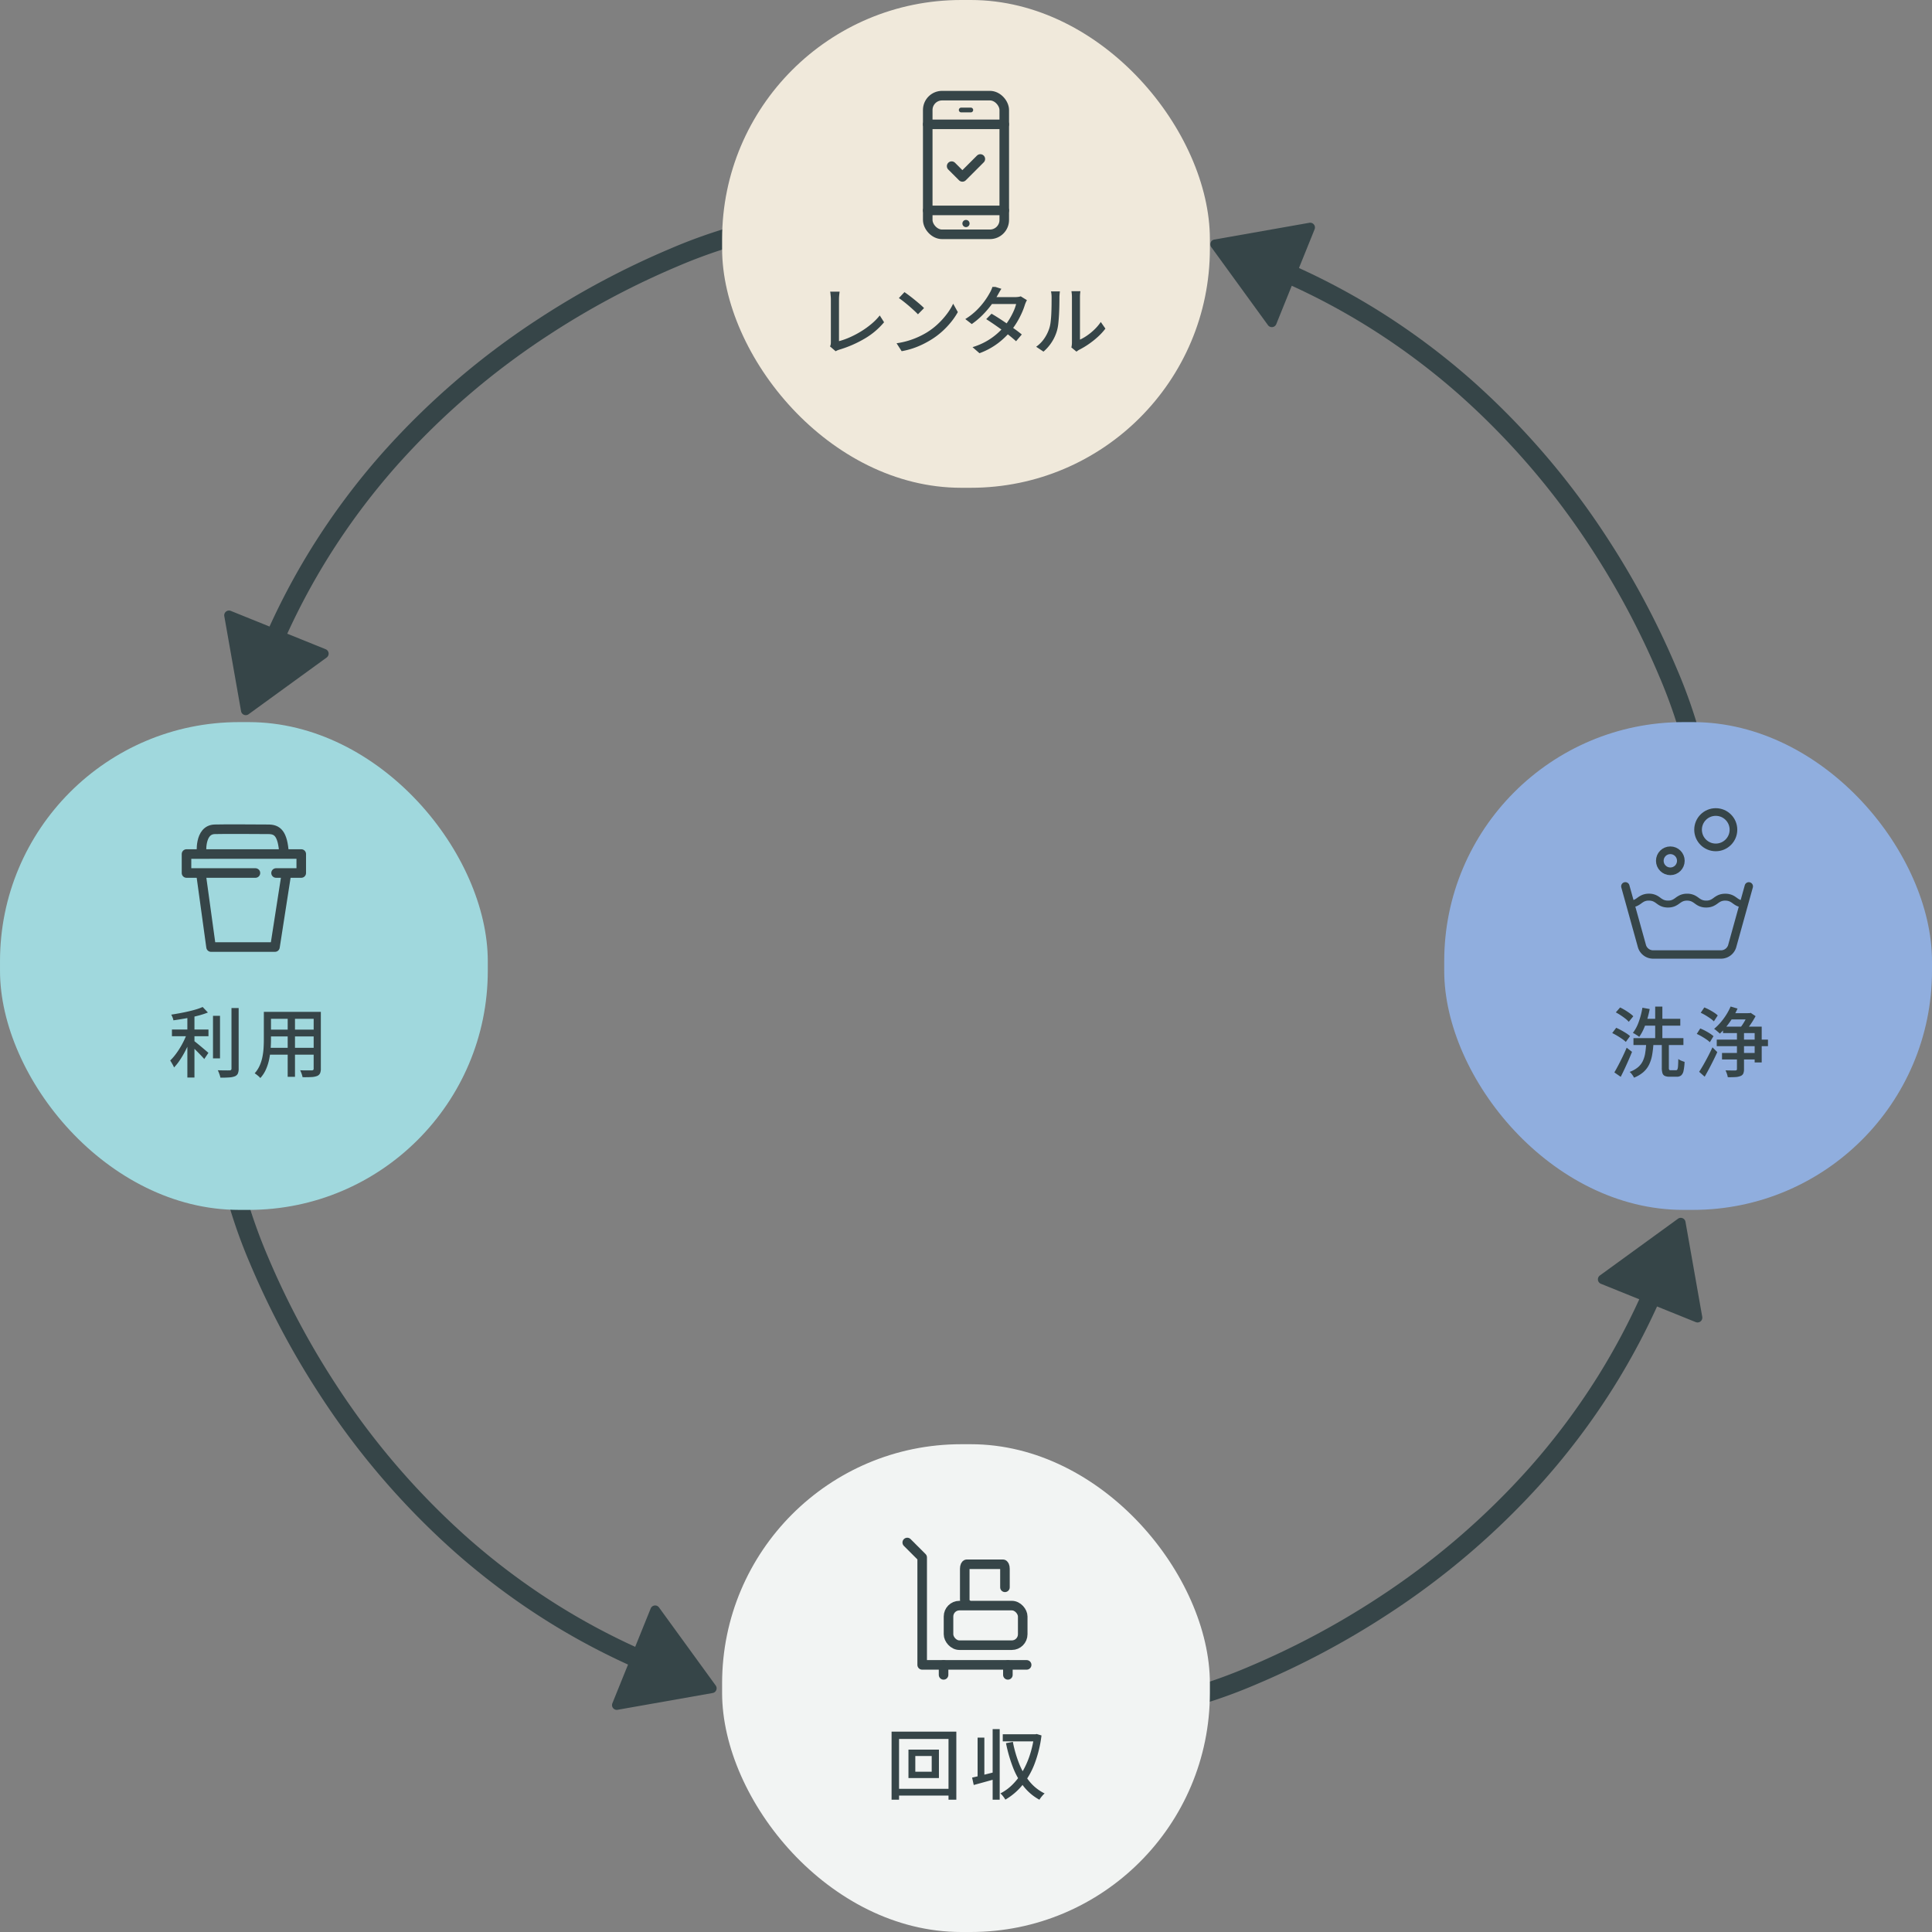 <svg xmlns="http://www.w3.org/2000/svg" xmlns:xlink="http://www.w3.org/1999/xlink" width="404" height="404" viewBox="0 0 404 404">
  <rect x="0" y="0" width="404" height="404" fill="#808080" stroke="none"/>
  <defs>
    <clipPath id="clip-path">
      <rect id="長方形_2688" data-name="長方形 2688" width="68" height="15" transform="translate(806 1976)" fill="none" stroke="rgba(0,0,0,0)" stroke-width="1"/>
    </clipPath>
    <clipPath id="clip-path-2">
      <rect id="長方形_2690" data-name="長方形 2690" width="18" height="31" fill="none" stroke="#364548" stroke-width="1"/>
    </clipPath>
    <clipPath id="clip-path-4">
      <rect id="長方形_2686" data-name="長方形 2686" width="34" height="16" transform="translate(424 1980)" fill="none" stroke="rgba(0,0,0,0)" stroke-width="1"/>
    </clipPath>
    <clipPath id="clip-path-5">
      <rect id="長方形_2695" data-name="長方形 2695" width="27.931" height="30" fill="none" stroke="#364548" stroke-linecap="round" stroke-linejoin="round" stroke-width="2"/>
    </clipPath>
    <clipPath id="clip-path-6">
      <rect id="長方形_2687" data-name="長方形 2687" width="39" height="16" transform="translate(313 1996)" fill="none" stroke="rgba(0,0,0,0)" stroke-width="1"/>
    </clipPath>
    <clipPath id="clip-path-7">
      <rect id="長方形_2697" data-name="長方形 2697" width="27.565" height="16" fill="#364548"/>
    </clipPath>
    <clipPath id="clip-path-8">
      <rect id="長方形_2689" data-name="長方形 2689" width="33" height="16" transform="translate(310 1996)" fill="none" stroke="rgba(0,0,0,0)" stroke-width="1"/>
    </clipPath>
  </defs>
  <g id="グループ_6108" data-name="グループ 6108" transform="translate(-174 -1760)">
    <g id="グループ_6107" data-name="グループ 6107" transform="translate(-307 3)">
      <g id="グループ_5981" data-name="グループ 5981" transform="translate(116 48)">
        <circle id="楕円形_77" data-name="楕円形 77" cx="160" cy="160" r="160" transform="translate(407 1751)" fill="none" stroke="#adadad" stroke-width="4" opacity="0"/>
        <g id="グループ_5987" data-name="グループ 5987" transform="translate(0.246)">
          <path id="合体_1" data-name="合体 1" d="M23796.736,22241.6l3.271-8.092a144.873,144.873,0,0,1-16.422-8.791,147.823,147.823,0,0,1-19.967-14.9,161.656,161.656,0,0,1-28-32.631,173.5,173.5,0,0,1-14.623-27.457,108.312,108.312,0,0,1-4.244-11.645l3.85-1.076a110.837,110.837,0,0,0,4.137,11.293,169.216,169.216,0,0,0,14.3,26.816,157.8,157.8,0,0,0,27.295,31.766,143.425,143.425,0,0,0,19.4,14.465,140.912,140.912,0,0,0,15.77,8.449l3.244-8.023a1,1,0,0,1,1.734-.217l11.859,16.326a1,1,0,0,1-.633,1.572l-19.877,3.508a.949.949,0,0,1-.18.018A1,1,0,0,1,23796.736,22241.6Z" transform="translate(-23303.926 -20176.43)" fill="#364548"/>
          <path id="合体_2" data-name="合体 2" d="M79.983,104.6l3.27-8.094a145.235,145.235,0,0,1-16.422-8.789,147.727,147.727,0,0,1-19.965-14.9,161.85,161.85,0,0,1-28-32.632A173.63,173.63,0,0,1,4.247,12.72,109.138,109.138,0,0,1,0,1.076L3.853,0A108.482,108.482,0,0,0,7.987,11.293a169.563,169.563,0,0,0,14.3,26.815,157.806,157.806,0,0,0,27.3,31.768,143.827,143.827,0,0,0,19.4,14.465,141.178,141.178,0,0,0,15.77,8.448L88,84.763a1,1,0,0,1,1.736-.212l11.86,16.327a1,1,0,0,1-.635,1.573l-19.873,3.506a1.033,1.033,0,0,1-.18.016A1,1,0,0,1,79.983,104.6Z" transform="translate(614.753 2065.45) rotate(-90)" fill="#364548"/>
          <path id="合体_3" data-name="合体 3" d="M79.983,104.6,83.254,96.5a145.237,145.237,0,0,1-16.422-8.789,147.719,147.719,0,0,1-19.965-14.9,161.9,161.9,0,0,1-28-32.632A173.669,173.669,0,0,1,4.247,12.721,109.222,109.222,0,0,1,0,1.076L3.853,0h0A108.482,108.482,0,0,0,7.987,11.294,169.6,169.6,0,0,0,22.29,38.11a157.825,157.825,0,0,0,27.3,31.767,143.676,143.676,0,0,0,19.4,14.465,141.045,141.045,0,0,0,15.77,8.449L88,84.764a1,1,0,0,1,1.736-.213l11.86,16.328a1,1,0,0,1-.635,1.572l-19.873,3.506a1.035,1.035,0,0,1-.179.016A1,1,0,0,1,79.983,104.6Z" transform="translate(719.634 1861.545) rotate(180)" fill="#364548"/>
          <path id="合体_4" data-name="合体 4" d="M79.983,104.6l3.271-8.1a145.242,145.242,0,0,1-16.422-8.789,147.651,147.651,0,0,1-19.965-14.9,161.85,161.85,0,0,1-28-32.632A173.63,173.63,0,0,1,4.247,12.72,109.138,109.138,0,0,1,0,1.076L3.853,0A108.482,108.482,0,0,0,7.987,11.293a169.563,169.563,0,0,0,14.3,26.815,157.806,157.806,0,0,0,27.3,31.768,143.751,143.751,0,0,0,19.4,14.465,141.049,141.049,0,0,0,15.77,8.449L88,84.764a1,1,0,0,1,1.736-.213l11.86,16.328a1,1,0,0,1-.634,1.572l-19.874,3.506a1.033,1.033,0,0,1-.18.016A1,1,0,0,1,79.983,104.6Z" transform="translate(517.614 1756.759) rotate(90)" fill="#364548"/>
        </g>
        <g id="グループ_6114" data-name="グループ 6114">
          <g id="グループ_5978" data-name="グループ 5978" transform="translate(-272 -225)">
            <g id="グループ_5979" data-name="グループ 5979">
              <rect id="長方形_2685" data-name="長方形 2685" width="102" height="102" rx="50" transform="translate(788 1934)" fill="#f0e9db"/>
              <g id="マスクグループ_155" data-name="マスクグループ 155" transform="translate(-1 18)" clip-path="url(#clip-path)">
                <path id="パス_10815" data-name="パス 10815" d="M-27.434-.563A1.689,1.689,0,0,0-27.289-1a2.893,2.893,0,0,0,.032-.454V-10.4q0-.253-.025-.562t-.055-.591a3.69,3.69,0,0,0-.072-.462h1.984q-.052.361-.093.787t-.041.82v8.747a15.463,15.463,0,0,0,2.252-.8,19.758,19.758,0,0,0,2.33-1.222,18.065,18.065,0,0,0,2.171-1.553,12.271,12.271,0,0,0,1.773-1.8l.9,1.42a15.276,15.276,0,0,1-4.006,3.394A24,24,0,0,1-25.462.109q-.141.043-.352.123a2.74,2.74,0,0,0-.442.22Zm15.565-11.353q.423.288.983.708t1.149.9q.59.481,1.111.932t.853.8l-1.273,1.3q-.306-.324-.795-.778T-10.9-9q-.572-.49-1.132-.931t-1.006-.738Zm-1.65,10.695a16.623,16.623,0,0,0,2.473-.543,16.634,16.634,0,0,0,2.089-.788,17.328,17.328,0,0,0,1.717-.9A14.311,14.311,0,0,0-4.869-5.263,16.314,16.314,0,0,0-2.977-7.375,12.35,12.35,0,0,0-1.684-9.489l.976,1.75A14.619,14.619,0,0,1-2.116-5.665,17.122,17.122,0,0,1-4.011-3.671,15.815,15.815,0,0,1-6.319-1.949q-.8.494-1.753.96a16.929,16.929,0,0,1-2.043.835,16.314,16.314,0,0,1-2.34.592ZM6.337-7.4q.755.437,1.616.992T9.677-5.258q.864.6,1.64,1.161t1.347,1.04L11.47-1.645q-.54-.494-1.3-1.107T8.531-4Q7.66-4.635,6.8-5.224T5.228-6.266Zm7.409-2.833a3.821,3.821,0,0,0-.237.466q-.119.273-.2.515a14.333,14.333,0,0,1-.645,1.7,18.059,18.059,0,0,1-.975,1.874,15.605,15.605,0,0,1-1.276,1.833A16.222,16.222,0,0,1,7.7-1.24,14.9,14.9,0,0,1,3.818.861L2.364-.408a14.124,14.124,0,0,0,2.8-1.174,13.641,13.641,0,0,0,2.171-1.5,14.132,14.132,0,0,0,1.644-1.64A12.134,12.134,0,0,0,10.07-6.25a15,15,0,0,0,.878-1.664,8.712,8.712,0,0,0,.535-1.517h-5.7l.611-1.439h4.854a5.025,5.025,0,0,0,.66-.042,2.481,2.481,0,0,0,.536-.124ZM8.4-12.609q-.238.36-.469.771t-.364.647a18.089,18.089,0,0,1-1.3,1.975,19.462,19.462,0,0,1-1.818,2.1A16.3,16.3,0,0,1,2.206-5.236L.849-6.281A13.449,13.449,0,0,0,3.238-8.143,15.246,15.246,0,0,0,4.91-10.085a15.686,15.686,0,0,0,1.053-1.66,5.266,5.266,0,0,0,.338-.666,4.768,4.768,0,0,0,.271-.773ZM23.036-.347a4.277,4.277,0,0,0,.083-.474,4.44,4.44,0,0,0,.033-.544v-9.473a6.478,6.478,0,0,0-.047-.846q-.047-.353-.054-.423h1.866q-.007.07-.046.428a7.907,7.907,0,0,0-.039.851v8.85a9.783,9.783,0,0,0,1.492-.859A12.1,12.1,0,0,0,27.86-4.1a9.854,9.854,0,0,0,1.325-1.568l.967,1.384a12.4,12.4,0,0,1-1.6,1.74A17.957,17.957,0,0,1,26.63-1.024,16.658,16.658,0,0,1,24.709.122a2.784,2.784,0,0,0-.369.226L24.1.53ZM15.672-.491a6.751,6.751,0,0,0,1.722-1.76A8.29,8.29,0,0,0,18.43-4.379,7.063,7.063,0,0,0,18.7-5.715q.1-.8.139-1.7t.052-1.78q.008-.876.008-1.572a6.639,6.639,0,0,0-.034-.719,5.655,5.655,0,0,0-.093-.577H20.63q-.007.063-.028.266t-.043.468q-.021.266-.021.544,0,.687-.016,1.606t-.068,1.9Q20.4-6.3,20.31-5.427a9.157,9.157,0,0,1-.259,1.476,8.93,8.93,0,0,1-1.1,2.463A8.987,8.987,0,0,1,17.2.528Z" transform="translate(839 1989)" fill="#364548"/>
              </g>
            </g>
          </g>
          <g id="グループ_5988" data-name="グループ 5988" transform="translate(558 1728)">
            <path id="パス_10555" data-name="パス 10555" d="M8,20.5l2.249,2.249L14,19" transform="translate(-2.002 -4.756)" fill="none" stroke="#364548" stroke-linecap="round" stroke-linejoin="round" stroke-width="2"/>
            <g id="グループ_5989" data-name="グループ 5989">
              <g id="グループ_5988-2" data-name="グループ 5988" clip-path="url(#clip-path-2)">
                <line id="線_217" data-name="線 217" x2="16" transform="translate(1 25)" fill="none" stroke="#364548" stroke-linecap="round" stroke-linejoin="round" stroke-width="2"/>
                <line id="線_218" data-name="線 218" x2="16" transform="translate(1 7)" fill="none" stroke="#364548" stroke-linecap="round" stroke-linejoin="round" stroke-width="2"/>
              </g>
            </g>
            <line id="線_219" data-name="線 219" x2="2" transform="translate(8 4)" fill="none" stroke="#364548" stroke-linecap="round" stroke-linejoin="round" stroke-width="1"/>
            <g id="グループ_5991" data-name="グループ 5991">
              <g id="グループ_5990" data-name="グループ 5990" clip-path="url(#clip-path-2)">
                <rect id="長方形_2691" data-name="長方形 2691" width="16" height="29" rx="3" transform="translate(1 1)" fill="none" stroke="#364548" stroke-linecap="round" stroke-linejoin="round" stroke-width="2"/>
                <path id="パス_10556" data-name="パス 10556" d="M11.75,36a.75.75,0,1,1-.75.75.75.75,0,0,1,.75-.75" transform="translate(-2.753 -9.011)" fill="#364548"/>
              </g>
            </g>
          </g>
        </g>
        <g id="グループ_6112" data-name="グループ 6112">
          <g id="グループ_5977" data-name="グループ 5977" transform="translate(126 73)">
            <rect id="長方形_2685-2" data-name="長方形 2685" width="102" height="102" rx="50" transform="translate(390 1938)" fill="#f2f4f3"/>
            <g id="マスクグループ_153" data-name="マスクグループ 153" transform="translate(0 17)" clip-path="url(#clip-path-4)">
              <path id="パス_10817" data-name="パス 10817" d="M-10.6-7.8v3.286h3.428V-7.8Zm-1.432-1.34h6.372v5.95h-6.372ZM-15.563-12.9H-2.021V1.33H-3.657V-11.365H-14V1.33h-1.564Zm.89,11.957H-2.724V.473H-14.673ZM1.276-3.291q.953-.2,2.28-.535T6.247-4.5l.189,1.416q-1.247.366-2.511.712l-2.307.632ZM5.571-13.425H7.046V1.335H5.571ZM2.426-11.653H3.839V-3H2.426Zm5.262-.69h6.951v1.486H7.688Zm6.564,0h.259l.275-.059,1,.3a25.035,25.035,0,0,1-1.478,6.015,16.134,16.134,0,0,1-2.574,4.441A12.966,12.966,0,0,1,8.227,1.321,3.911,3.911,0,0,0,7.944.874Q7.767.627,7.569.394A2.606,2.606,0,0,0,7.19.021a10.039,10.039,0,0,0,2.5-1.815,13.146,13.146,0,0,0,2.075-2.677,17.574,17.574,0,0,0,1.552-3.436A22.463,22.463,0,0,0,14.252-12ZM9.8-10.758a24.923,24.923,0,0,0,1.32,4.565,14.044,14.044,0,0,0,2.157,3.711A9.44,9.44,0,0,0,16.442.028,3.4,3.4,0,0,0,16.061.4q-.207.23-.4.481a4.569,4.569,0,0,0-.309.459,10.689,10.689,0,0,1-3.312-2.8A15.579,15.579,0,0,1,9.8-5.475,31.132,31.132,0,0,1,8.36-10.49Z" transform="translate(441 1994)" fill="#364548"/>
            </g>
          </g>
          <g id="グループ_5994" data-name="グループ 5994" transform="translate(553.451 2030.303)">
            <g id="グループ_5993" data-name="グループ 5993" transform="translate(-0.452 -0.039)" clip-path="url(#clip-path-5)">
              <path id="パス_10558" data-name="パス 10558" d="M2,2,5.121,5.121V27.59H26.966" transform="translate(-0.284 -0.711)" fill="none" stroke="#364548" stroke-linecap="round" stroke-linejoin="round" stroke-width="2"/>
              <line id="線_220" data-name="線 220" y1="2.069" transform="translate(9.31 26.897)" fill="none" stroke="#364548" stroke-linecap="round" stroke-linejoin="round" stroke-width="2"/>
              <line id="線_221" data-name="線 221" y1="2.069" transform="translate(22.759 26.897)" fill="none" stroke="#364548" stroke-linecap="round" stroke-linejoin="round" stroke-width="2"/>
              <rect id="長方形_2694" data-name="長方形 2694" width="15.517" height="8.276" rx="2.28" transform="translate(10.345 14.483)" fill="none" stroke="#364548" stroke-linecap="round" stroke-linejoin="round" stroke-width="2"/>
              <path id="パス_10559" data-name="パス 10559" d="M21.687,17.6c-.232,0-.42-.413-.42-.923V10.214c0-.509.188-.923.42-.923h7.565c.232,0,.42.413.42.923v3.893" transform="translate(-7.526 -3.451)" fill="none" stroke="#364548" stroke-linecap="round" stroke-linejoin="round" stroke-width="2"/>
            </g>
          </g>
        </g>
        <g id="グループ_6113" data-name="グループ 6113">
          <g id="グループ_5975" data-name="グループ 5975" transform="translate(385.611 -92.389)">
            <g id="グループ_5980" data-name="グループ 5980">
              <rect id="長方形_2685-3" data-name="長方形 2685" width="102" height="102" rx="50" transform="translate(281.389 1952.389)" fill="#90aede"/>
              <g id="マスクグループ_154" data-name="マスクグループ 154" transform="translate(0.389 15.389)" clip-path="url(#clip-path-6)">
                <path id="パス_10814" data-name="パス 10814" d="M-11.816-6.92H-1.369v1.447H-11.816ZM-9.9-10.957h7.877v1.43H-9.9Zm2.627-2.549h1.5v7.35h-1.5Zm-2.667.231L-8.423-13A19.852,19.852,0,0,1-8.957-10.8a17,17,0,0,1-.742,2,9.455,9.455,0,0,1-.911,1.621A4.163,4.163,0,0,0-11-7.463q-.241-.156-.491-.308a3.834,3.834,0,0,0-.447-.238A8.372,8.372,0,0,0-10.7-10.352,16.617,16.617,0,0,0-9.942-13.275ZM-5.89-6h1.477v5.25A.864.864,0,0,0-4.338-.3q.075.1.339.1h1.074a.311.311,0,0,0,.287-.167A1.867,1.867,0,0,0-2.5-1.033q.043-.5.059-1.518a2.514,2.514,0,0,0,.386.24,3.864,3.864,0,0,0,.486.211q.254.09.443.149A10.549,10.549,0,0,1-1.35-.057a1.683,1.683,0,0,1-.5.943,1.447,1.447,0,0,1-.925.268H-4.241A2.432,2.432,0,0,1-5.263.983.936.936,0,0,1-5.755.4,3.794,3.794,0,0,1-5.89-.738Zm-3.264.242h1.517A21.312,21.312,0,0,1-7.91-3.4a7.749,7.749,0,0,1-.613,1.97A5.034,5.034,0,0,1-9.707.155,6.7,6.7,0,0,1-11.7,1.349a3.485,3.485,0,0,0-.236-.412,4.751,4.751,0,0,0-.331-.446,2.223,2.223,0,0,0-.352-.347,5.757,5.757,0,0,0,1.751-.976A3.917,3.917,0,0,0-9.856-2.139,6.118,6.118,0,0,0-9.363-3.78Q-9.218-4.683-9.154-5.755ZM-15.506-12.3l.9-1.03a11.243,11.243,0,0,1,1.012.55q.525.319.991.655a5.807,5.807,0,0,1,.756.633l-.953,1.163A5.093,5.093,0,0,0-13.517-11q-.453-.353-.977-.7A11.534,11.534,0,0,0-15.506-12.3Zm-.75,4.322.834-1.1q.5.222,1.046.52t1.045.617a6,6,0,0,1,.8.6l-.881,1.217a6.116,6.116,0,0,0-.776-.626q-.481-.336-1.022-.66T-16.256-7.98Zm.444,8.227q.375-.631.822-1.483t.908-1.806q.461-.954.846-1.876l1.12.87q-.343.857-.743,1.768T-13.67-.489q-.412.882-.812,1.664ZM8.447-12.137h4.259v1.306H8.447ZM6.7-3.81H14.4v1.349H6.7ZM5.6-6.6H16.31v1.36H5.6ZM6.911-9.322H15v7.485H13.527V-7.973H6.911Zm2.912.739H11.3V-.435A2.3,2.3,0,0,1,11.145.5a1.038,1.038,0,0,1-.586.51A3.34,3.34,0,0,1,9.5,1.225q-.65.043-1.594.027A4.086,4.086,0,0,0,7.723.536a5.327,5.327,0,0,0-.294-.714q.673.016,1.264.024t.792,0a.476.476,0,0,0,.266-.079.286.286,0,0,0,.072-.223ZM8.5-13.529l1.448.433A15.406,15.406,0,0,1,8.9-11.132a18.666,18.666,0,0,1-1.285,1.8,13.422,13.422,0,0,1-1.37,1.473A3.447,3.447,0,0,0,5.9-8.182q-.223-.189-.451-.378a4.638,4.638,0,0,0-.4-.3,10.86,10.86,0,0,0,1.333-1.311,13.68,13.68,0,0,0,1.194-1.611A12.027,12.027,0,0,0,8.5-13.529Zm3.6,1.392h.345l.248-.068,1.026.69q-.267.51-.626,1.082t-.751,1.1q-.391.529-.752.933a5.153,5.153,0,0,0-.522-.373q-.316-.2-.548-.331a9,9,0,0,0,.614-.865q.307-.486.563-.985a8.489,8.489,0,0,0,.4-.893Zm-9.852-.085L3-13.335a9.951,9.951,0,0,1,1.022.476q.538.286,1.01.594a5.492,5.492,0,0,1,.776.6L5-10.422a5.293,5.293,0,0,0-.753-.623q-.467-.328-.989-.64A10.339,10.339,0,0,0,2.248-12.222ZM1.423-7.8l.729-1.141a10.5,10.5,0,0,1,1,.464q.521.274.995.577a5.686,5.686,0,0,1,.771.575l-.76,1.26a5.541,5.541,0,0,0-.747-.6q-.46-.316-.985-.619A11.044,11.044,0,0,0,1.423-7.8Zm.5,7.922q.4-.606.884-1.449t.981-1.8q.495-.953.92-1.867l1.008,1q-.382.839-.83,1.741T3.977-.482q-.459.864-.9,1.629Z" transform="translate(332.389 2010)" fill="#364548"/>
              </g>
            </g>
          </g>
          <g id="グループ_5995" data-name="グループ 5995" transform="translate(-118 -44)">
            <g id="グループ_6000" data-name="グループ 6000" transform="translate(-0.718)">
              <g id="グループ_5997" data-name="グループ 5997" transform="translate(3)">
                <g id="楕円形_78" data-name="楕円形 78" transform="translate(827 1930)" fill="none" stroke="#364548" stroke-width="1.6">
                  <circle cx="3" cy="3" r="3" stroke="none"/>
                  <circle cx="3" cy="3" r="2.2" fill="none"/>
                </g>
                <g id="楕円形_79" data-name="楕円形 79" transform="translate(835 1922)" fill="none" stroke="#364548" stroke-width="1.6">
                  <circle cx="4.5" cy="4.5" r="4.5" stroke="none"/>
                  <circle cx="4.5" cy="4.5" r="3.7" fill="none"/>
                </g>
              </g>
              <g id="グループ_5999" data-name="グループ 5999" transform="translate(822.719 1937.469)">
                <g id="グループ_5998" data-name="グループ 5998" clip-path="url(#clip-path-7)">
                  <path id="パス_10561" data-name="パス 10561" d="M26.7.007h0a.875.875,0,0,0-.851.641l-.858,3.09c-.04-.014-.081-.028-.119-.045a3.574,3.574,0,0,1-.663-.409c-.132-.095-.269-.193-.426-.294A3.524,3.524,0,0,0,21.8,2.421h-.033A3.651,3.651,0,0,0,20.3,2.7a4.968,4.968,0,0,0-.956.579c-.117.085-.227.165-.333.231a2.058,2.058,0,0,1-1.231.344,2.208,2.208,0,0,1-.9-.167,3.575,3.575,0,0,1-.664-.41c-.132-.095-.268-.192-.425-.293a3.525,3.525,0,0,0-1.975-.569h-.033a3.657,3.657,0,0,0-1.465.284,4.984,4.984,0,0,0-.956.578c-.117.085-.228.165-.334.231a2.062,2.062,0,0,1-1.233.345,2.217,2.217,0,0,1-.906-.167,3.548,3.548,0,0,1-.663-.408c-.133-.1-.27-.194-.428-.3a3.533,3.533,0,0,0-1.977-.568H5.787A3.657,3.657,0,0,0,4.322,2.7a4.979,4.979,0,0,0-.957.578c-.117.085-.228.165-.334.231a2.3,2.3,0,0,1-.452.223L1.719.642A.875.875,0,0,0,.032,1.11L3.518,13.669A3.318,3.318,0,0,0,6.585,16H20.978a3.318,3.318,0,0,0,3.067-2.332L27.532,1.116A.875.875,0,0,0,26.7.007M22.356,13.2a1.577,1.577,0,0,1-1.378,1.048H6.585A1.577,1.577,0,0,1,5.207,13.2L2.959,5.107l.011,0,.09-.026a1.537,1.537,0,0,0,.207-.068,4.969,4.969,0,0,0,.957-.578c.117-.085.228-.165.335-.231a2.063,2.063,0,0,1,1.234-.345,2.211,2.211,0,0,1,.905.167,3.544,3.544,0,0,1,.663.408c.133.1.271.193.428.3a3.532,3.532,0,0,0,1.977.568H9.8a3.656,3.656,0,0,0,1.465-.284,4.975,4.975,0,0,0,.956-.578c.117-.085.228-.165.335-.231a2.061,2.061,0,0,1,1.233-.345,2.2,2.2,0,0,1,.9.167,3.58,3.58,0,0,1,.664.409c.132.095.269.193.425.294a3.526,3.526,0,0,0,1.975.568h.033a3.651,3.651,0,0,0,1.464-.284,4.97,4.97,0,0,0,.956-.579c.117-.085.227-.165.333-.231a2.061,2.061,0,0,1,1.231-.344,2.208,2.208,0,0,1,.9.167,3.574,3.574,0,0,1,.664.409c.132.095.269.193.426.294a3.486,3.486,0,0,0,.822.392l.011,0Z" transform="translate(0 -0.001)" fill="#364548"/>
                </g>
              </g>
            </g>
          </g>
        </g>
      </g>
      <g id="グループ_6115" data-name="グループ 6115">
        <g id="グループ_5973" data-name="グループ 5973" transform="translate(204.188 -44.813)">
          <rect id="長方形_2685-4" data-name="長方形 2685" width="102" height="102" rx="50" transform="translate(276.813 1952.813)" fill="#a0d8dd"/>
        </g>
        <g id="グループ_6002" data-name="グループ 6002" transform="translate(0 4)">
          <g id="マスクグループ_156" data-name="マスクグループ 156" transform="translate(206 -33)" clip-path="url(#clip-path-8)">
            <path id="パス_10816" data-name="パス 10816" d="M-16.047-8.714h7.641v1.4h-7.641Zm8.587-2.872h1.467v8.9H-7.46Zm-5.361-.474h1.483V1.321H-12.82Zm9.227-1.148h1.5V-.579A2.553,2.553,0,0,1-2.271.508a1.174,1.174,0,0,1-.613.555A3.993,3.993,0,0,1-4.068,1.3q-.743.056-1.847.049A3.343,3.343,0,0,0-6.039.855q-.089-.278-.2-.563A3.367,3.367,0,0,0-6.462-.2q.829.025,1.519.03t.925,0a.513.513,0,0,0,.325-.095.4.4,0,0,0,.1-.312Zm-6.031-.221,1.1,1.156a17.918,17.918,0,0,1-2.176.692q-1.219.311-2.516.541t-2.521.4a2.945,2.945,0,0,0-.18-.611,4.358,4.358,0,0,0-.273-.577q.878-.137,1.8-.307t1.792-.372q.874-.2,1.643-.432A10.853,10.853,0,0,0-9.624-13.428Zm-3.225,5.365,1.043.456q-.3.9-.724,1.862t-.919,1.875A19.554,19.554,0,0,1-14.5-2.155,9.867,9.867,0,0,1-15.613-.783a3.035,3.035,0,0,0-.221-.487q-.145-.261-.295-.521t-.279-.451a10.558,10.558,0,0,0,1.049-1.181,15.943,15.943,0,0,0,1-1.464,18.192,18.192,0,0,0,.868-1.6A13.55,13.55,0,0,0-12.849-8.063Zm1.3,1.642q.233.158.671.514t.939.775q.5.419.922.779t.6.518l-.869,1.291q-.251-.3-.65-.717t-.849-.872q-.449-.451-.865-.847t-.706-.642ZM4.037-12.408H14.155v1.448H4.037Zm0,3.713H14.156v1.421H4.037Zm-.063,3.8H14.2v1.431H3.973Zm-.8-7.514H4.666v5.785q0,.927-.081,2a16.919,16.919,0,0,1-.307,2.165,10.311,10.311,0,0,1-.669,2.09,6.634,6.634,0,0,1-1.174,1.8A2.293,2.293,0,0,0,2.1,1.085Q1.881.891,1.651.715a3.262,3.262,0,0,0-.4-.272A6.134,6.134,0,0,0,2.3-1.173a8.686,8.686,0,0,0,.574-1.81,13.585,13.585,0,0,0,.243-1.868q.055-.932.055-1.78Zm10.418,0h1.5V-.56A2.355,2.355,0,0,1,14.916.458,1.157,1.157,0,0,1,14.3,1a3.744,3.744,0,0,1-1.175.224q-.736.044-1.858.028a3.914,3.914,0,0,0-.2-.726A6.155,6.155,0,0,0,10.767-.2q.52.025,1.015.029t.868,0l.524,0a.5.5,0,0,0,.323-.09.405.405,0,0,0,.091-.306Zm-5.432.565H9.685V1.176H8.157Z" transform="translate(327 2010)" fill="#364548"/>
          </g>
          <g id="グループ_6001" data-name="グループ 6001" transform="translate(-2.017 -1.323)">
            <g id="グループ_5992" data-name="グループ 5992" transform="translate(522.018 1932.909)">
              <path id="パス_10557" data-name="パス 10557" d="M-23309.406-20251.457h18.33l-2.635,16.936h-13.367Z" transform="translate(23312.209 20253.973)" fill="none" stroke="#364548" stroke-linecap="round" stroke-linejoin="round" stroke-width="2"/>
              <path id="パス_10562" data-name="パス 10562" d="M539.744,1935.358h5.268v-3.969H521.018v3.969h14.411" transform="translate(-521.018 -1931.389)" fill="#a0d8dd" stroke="#364548" stroke-linecap="round" stroke-linejoin="round" stroke-width="2"/>
            </g>
            <path id="パス_10563" data-name="パス 10563" d="M-23308.18-20256.77s-.549-5.08,2.738-5.174c2.09-.057,7.93-.021,11.221,0,1.809.014,3.012.75,3.287,5.174" transform="translate(23833.357 22189.68)" fill="none" stroke="#364548" stroke-width="2"/>
          </g>
        </g>
      </g>
    </g>
  </g>
</svg>

